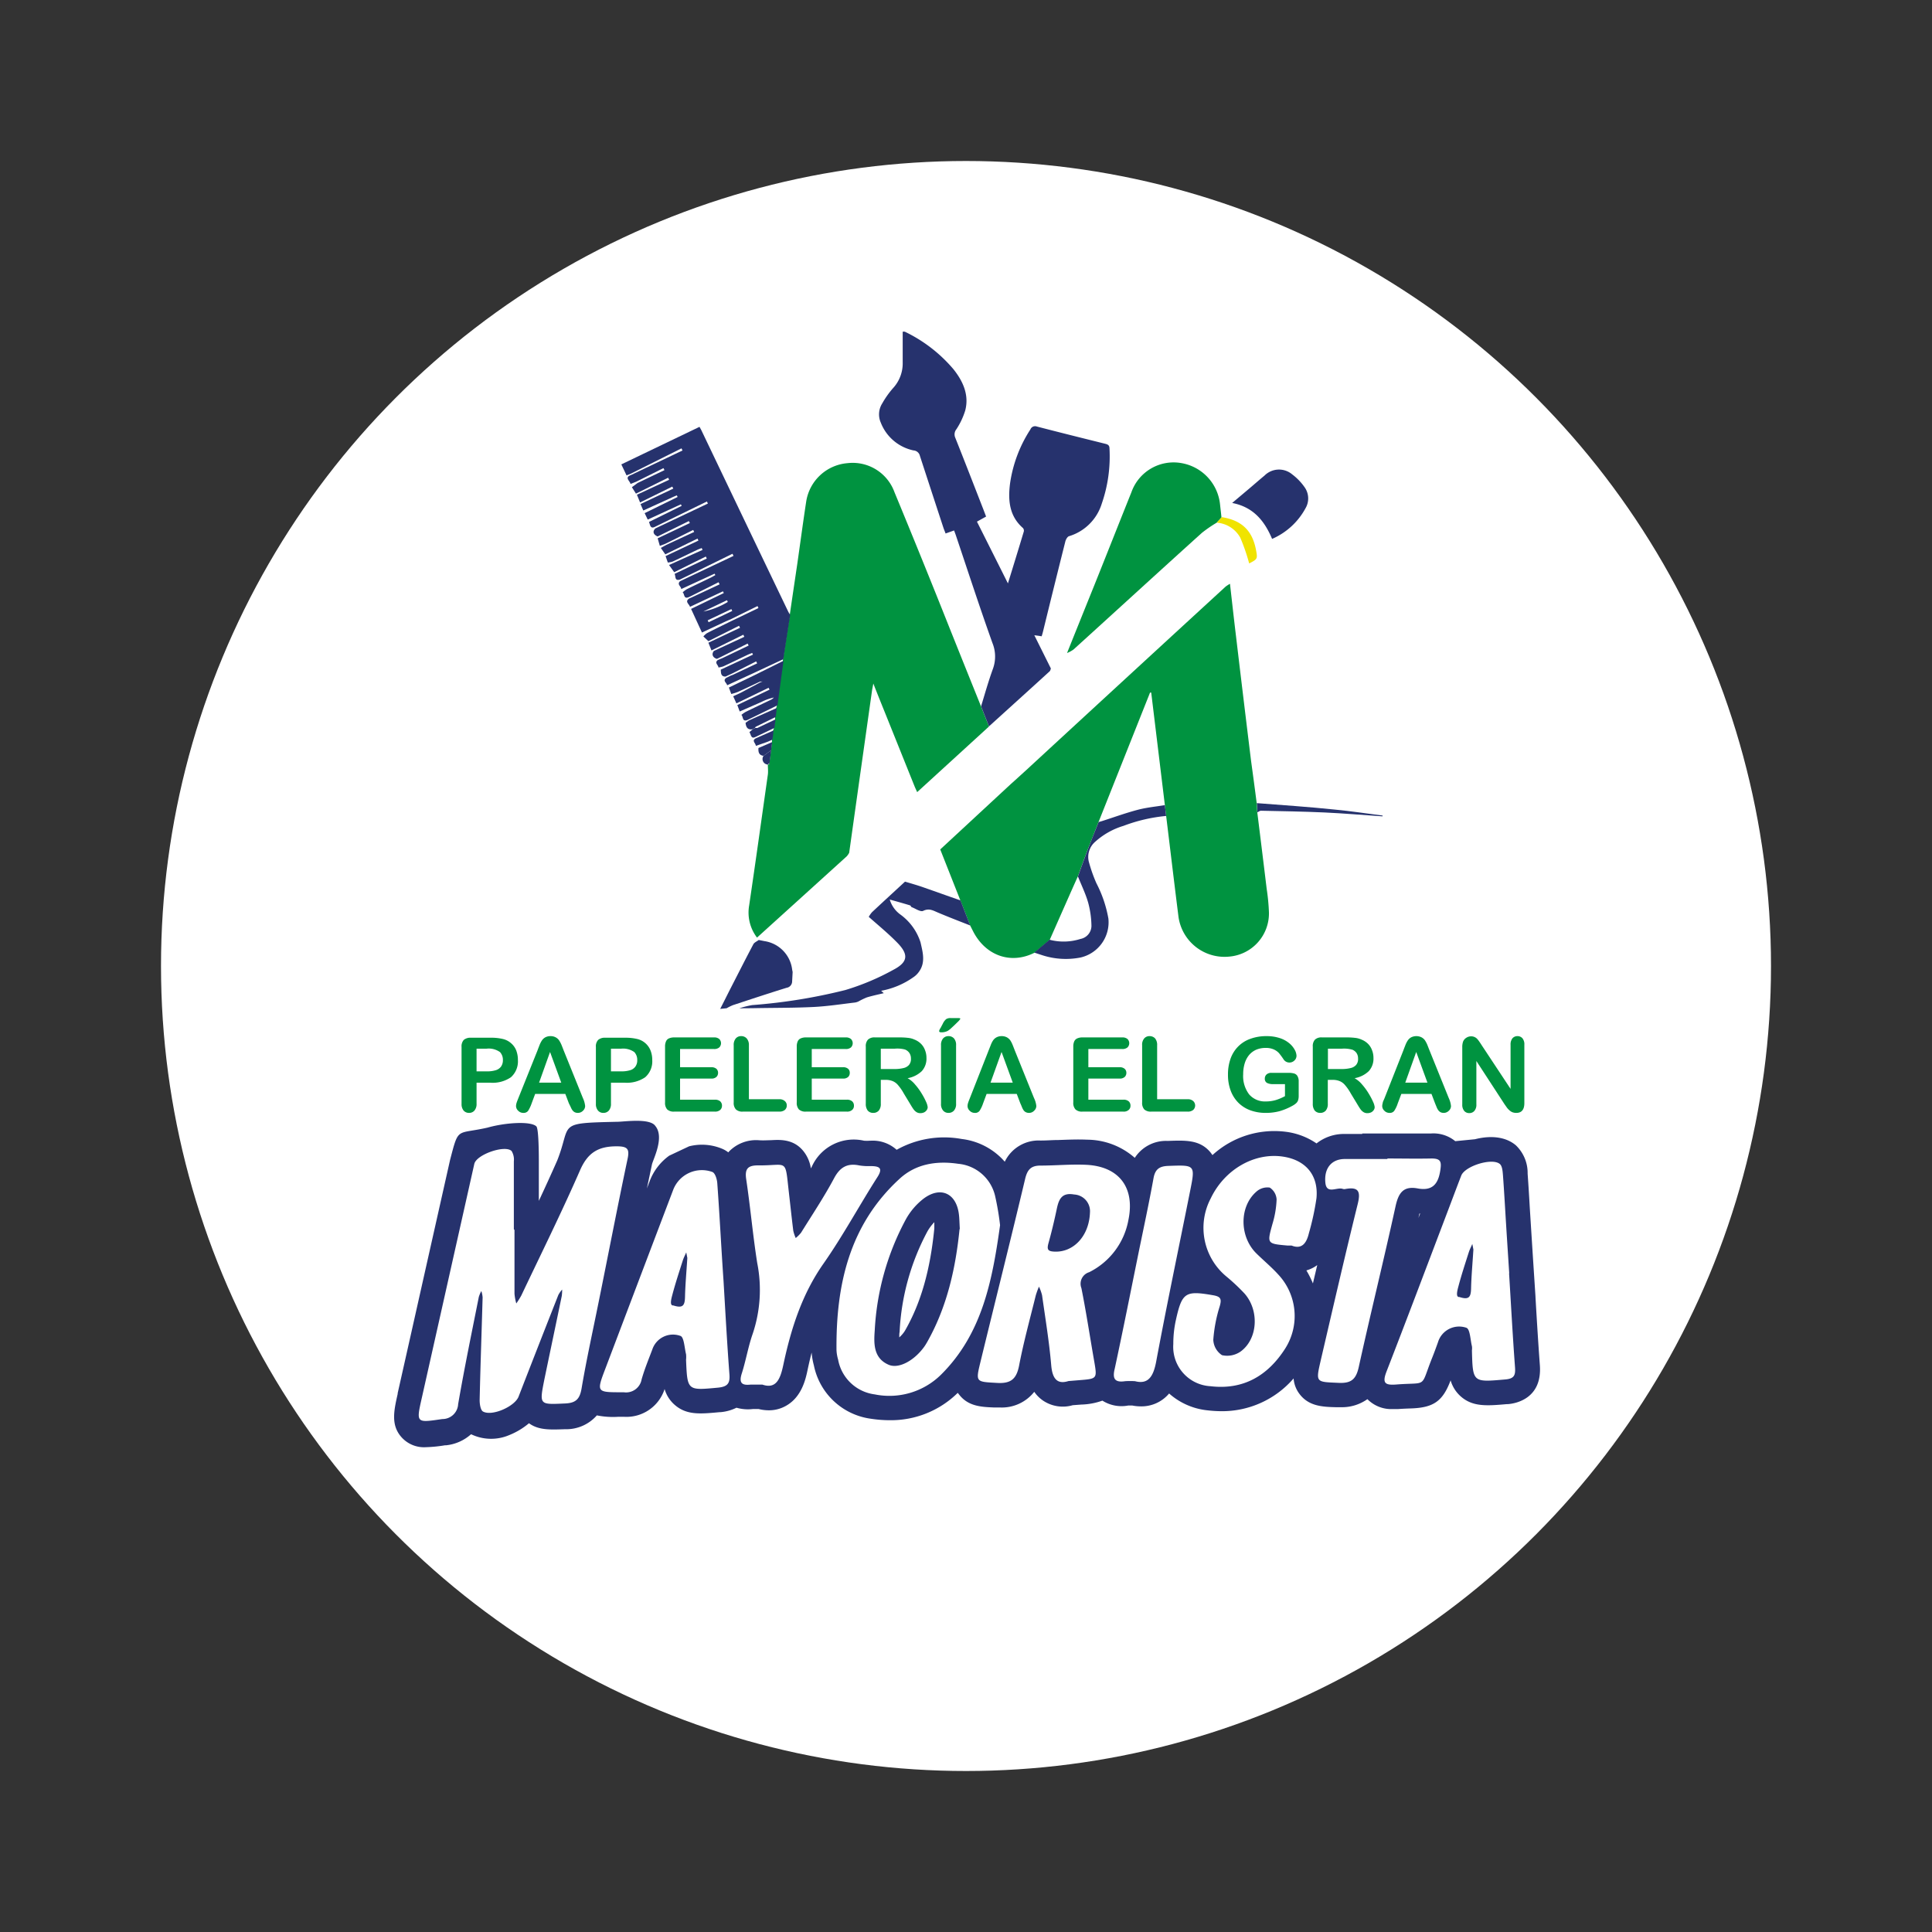 <svg xmlns="http://www.w3.org/2000/svg" id="Capa_1" data-name="Capa 1" viewBox="0 0 300 300"><rect x="0" y="0" width="300" height="300" fill="#333333" stroke="none"/><defs><style>.cls-1{fill:#fff;}.cls-2{fill:#26326d;}.cls-3{fill:#009340;}.cls-4{fill:#f0e300;}</style></defs><circle class="cls-1" cx="150" cy="150" r="125"></circle><path class="cls-2" d="M239.11,212h0c-.26-3.52-.48-7.11-.68-10.59v-.07h0l-.4-6.13-.33-5.2-.15-2.39c-.1-1.75-.21-3.57-.34-5.37v-.05a5.93,5.93,0,0,0-1.83-4.36c-1.5-1.27-3.75-1.6-6.35-.94h0l-3.06.3a5.34,5.34,0,0,0-3.81-1.19c-1.54,0-3.07,0-4.69,0h-5.94v.07h-2.81a6.87,6.87,0,0,0-4.29,1.47,10.83,10.83,0,0,0-4.56-1.78h0a14.23,14.23,0,0,0-11.6,3.59c-.11-.15-.22-.31-.35-.47-1.63-1.91-3.8-1.83-6.54-1.73h-.12a5.76,5.76,0,0,0-5.05,2.63,11.3,11.3,0,0,0-7.4-2.82c-1.54-.07-3,0-4.45.05-.92,0-1.79.08-2.65.08h-.18a5.83,5.83,0,0,0-5.51,3.29,10.52,10.52,0,0,0-6.7-3.53,15.1,15.1,0,0,0-10.09,1.68,5.52,5.52,0,0,0-4.06-1.41h-.12a7.17,7.17,0,0,1-.88,0,7.14,7.14,0,0,0-8.1,4l-.16.3a5.55,5.55,0,0,0-1.1-2.61c-1.55-2-3.71-1.85-5.14-1.77-.53,0-1.13.06-1.89,0a5.86,5.86,0,0,0-4.61,1.79l-.08.1a4.16,4.16,0,0,0-1-.58A8.14,8.14,0,0,0,107,178l-3.08,1.45a8.63,8.63,0,0,0-3,3.86l-.47,1.23.78-3.7c.17-.81,2-4.23.53-6-.86-1.29-5-.63-5.94-.65-9.54.22-7,.22-9.29,6-.92,2.09-1.88,4.19-2.86,6.28,0-2,0-4,0-6,0-.92,0-5.13-.38-5.56-.86-.86-4.87-.59-7.6.19-4.87,1.1-4.44-.19-5.8,5l-3.75,16.69q-2.19,9.78-4.39,19.55l0,.11c-.59,2.62-1.1,4.89.66,6.79a4.68,4.68,0,0,0,3.71,1.48,21.65,21.65,0,0,0,3-.3l.18,0a6.85,6.85,0,0,0,3.82-1.69l.08,0a7.16,7.16,0,0,0,5.85.12A11.21,11.21,0,0,0,82.14,221c1.5,1.11,3.39,1,5.52.93h.25a6.32,6.32,0,0,0,4.77-2.15A12.76,12.76,0,0,0,96,220h.89a6.23,6.23,0,0,0,6.31-4.31,5.13,5.13,0,0,0,1.55,2.44c1.86,1.64,4,1.43,7,1.15h.13a6.91,6.91,0,0,0,2.48-.69,6.48,6.48,0,0,0,2.58.2h.85a6.57,6.57,0,0,0,1.58.2,5.3,5.3,0,0,0,2.65-.68c2.49-1.37,3.09-4.21,3.38-5.58.2-.95.41-1.85.63-2.71a10.86,10.86,0,0,0,.35,2,10.45,10.45,0,0,0,8.84,8.28,19.43,19.43,0,0,0,2.91.23,14.78,14.78,0,0,0,10.6-4.26c0,.06.09.13.14.2,1.38,1.85,3.34,2,5.42,2.08h.34c.2,0,.4,0,.59,0a6.42,6.42,0,0,0,5.38-2.43,5.26,5.26,0,0,0,1.42,1.4,5.49,5.49,0,0,0,4.55.68l1.33-.1a10.55,10.55,0,0,0,3.28-.61,5.55,5.55,0,0,0,4,.76h.65a6.81,6.81,0,0,0,1.3.13,5.6,5.6,0,0,0,4.41-2,10.58,10.58,0,0,0,6,2.62,19.14,19.14,0,0,0,2.12.13,14.66,14.66,0,0,0,11.21-5.09,4.52,4.52,0,0,0,.92,2.42c1.41,1.86,3.45,2,5.61,2.05h.34l.46,0a6.83,6.83,0,0,0,4.13-1.25,5.2,5.2,0,0,0,3.93,1.54c.34,0,.63,0,.83,0,.81-.06,1.45-.08,2-.1,3.51-.12,4.94-1.11,6.16-4.36a5.27,5.27,0,0,0,1.56,2.48c1.87,1.67,4.11,1.48,7.2,1.21l.16,0C235.36,217.94,239.49,217.18,239.11,212Zm-75.36-17.66.14-3.86h0l-.16,3.86Zm39.11,2.93a5.42,5.42,0,0,0,1-.4,4.86,4.86,0,0,0,.68-.43c-.23,1-.45,1.9-.67,2.85A14.77,14.77,0,0,0,202.86,197.28Zm17.55-8.83h.11l-.27.69C220.3,188.92,220.36,188.68,220.41,188.45Zm-79.78,18h0a4.29,4.29,0,0,1-.23.38,5,5,0,0,1-.76.85c0-.33,0-.65.05-.83A36.72,36.72,0,0,1,144,191.23a7.2,7.2,0,0,1,1.08-1.45c0,.1,0,.2,0,.32s0,.41,0,.65C144.44,197.25,143,202.24,140.63,206.44Z"></path><path class="cls-2" d="M214.68,126.76c-3-.2-6-.46-9-.6-3.29-.15-6.59-.2-9.89-.27-.18,0-.36.16-.54.25l-.09-1.43c4,.31,8.07.58,12.09,1,2.49.23,5,.62,7.45.93Z"></path><path class="cls-3" d="M195.14,124.71l.09,1.43q.74,5.94,1.46,11.88a32,32,0,0,1,.35,3.65,6.73,6.73,0,0,1-6.16,6.87A7.22,7.22,0,0,1,183,142.4c-.66-5.23-1.28-10.47-1.92-15.7-.07-.56-.14-1.12-.2-1.68l-2.12-17.48h-.18l-8,20.11c-.5,1.27-1,2.53-1.5,3.81-.59,1.54-1.15,3.09-1.71,4.63-.41.9-.81,1.8-1.21,2.7L163,145.94l-2.37,2c-3.69,1.86-7.64.45-9.57-3.41l-.42-.83c-.5-1.3-1-2.6-1.52-3.9L146,131.9,157,121.71c-.07.08,1.54-1.39,2.3-2.08q15.48-14.28,31-28.53a5.46,5.46,0,0,1,.69-.45c.31,2.72.61,5.44.94,8.16q1.15,9.69,2.34,19.37C194.57,120.36,194.86,122.53,195.14,124.71Z"></path><path class="cls-3" d="M117.55,145.59a6.4,6.4,0,0,1-1.22-5c1-6.77,1.94-13.54,2.9-20.3.07-.52,0-1.06,0-1.59h0l.21,0,.28-2.18.15-1.26,0-.38.18-1.43.12-.39.18-1.33,0-.37.18-1.4.1-.41c.31-2.31.62-4.61.94-6.92l0-.24,1.06-6.88c.39-2.68.79-5.36,1.18-8,.46-3.21.89-6.44,1.38-9.65a7.07,7.07,0,0,1,6.4-5.94,6.9,6.9,0,0,1,7.3,4.5Q143.27,87,147.52,97.7q2.4,6,4.82,12l1.23,3.11L142.42,123c-.13-.29-.27-.57-.39-.86l-4.42-11c-.65-1.61-1.3-3.21-2-5-.09.5-.15.78-.19,1l-1.29,9.14q-1.14,8.07-2.27,16.14a2.81,2.81,0,0,1-.38.55Q124.51,139.29,117.55,145.59Z"></path><path class="cls-2" d="M163.18,103.8c-.06.15-.08.35-.19.44-3.13,2.86-6.28,5.7-9.42,8.55l-1.23-3.11c.61-2,1.15-3.93,1.85-5.85a5.58,5.58,0,0,0-.09-4c-2-5.6-3.83-11.23-5.72-16.84l-.23-.62-1.32.47c-.1-.28-.22-.56-.32-.84q-1.84-5.61-3.67-11.22a1.09,1.09,0,0,0-1-.84,7,7,0,0,1-5.07-4.31,3.17,3.17,0,0,1,.23-3,14.11,14.11,0,0,1,1.68-2.37,5.66,5.66,0,0,0,1.49-4c0-1.57,0-3.14,0-4.75a1.13,1.13,0,0,1,.34,0,22.82,22.82,0,0,1,7.54,5.82c1.49,1.87,2.46,4,1.83,6.41a11.36,11.36,0,0,1-1.37,2.91,1.27,1.27,0,0,0-.18,1.31c1.48,3.71,2.92,7.43,4.37,11.15l.42,1.1L151.7,81c1.59,3.17,3.16,6.29,4.81,9.59.87-2.81,1.68-5.44,2.47-8.07a.64.64,0,0,0-.13-.52c-2.18-1.9-2.34-4.41-2-7A20.8,20.8,0,0,1,160,66.68a.78.78,0,0,1,1-.45c3.54.92,7.08,1.8,10.62,2.68.39.1.65.21.66.71a22.38,22.38,0,0,1-1.2,8.59A7.62,7.62,0,0,1,166,83.26c-.25.07-.49.5-.57.8q-1.76,7-3.47,14c-.06.24-.13.48-.21.74l-1.14-.16Z"></path><path class="cls-2" d="M122.7,95.48c-.36,2.29-.71,4.59-1.07,6.88l-4.6,2.15-4.12,1.9c-.06-.39-.77-.72-.11-1.17l.35-.17.34-.17.28-.1,3.8-1.79-.15-.31-3.66,1.85-.41.19-.35.16-.34.16c-.74,0-.71-.56-.74-1.08l5-2.33-.12-.26c-.22.09-.45.17-.67.27-1.26.6-2.51,1.21-3.78,1.8a4.14,4.14,0,0,1-.79.19c0-.38-.67-.71-.11-1.15l.35-.16.27-.1,4.18-2-.16-.31-4.21,2.11-.22.11-.34.16c-.66-.19-.87-.75-.47-1.23l4.73-2.2-.16-.32L110.48,101l-.48-1.2,4.91-2.32-.15-.31L110,99.56l-.78-.73a2.56,2.56,0,0,1,.57-.52c1.26-.65,2.54-1.26,3.81-1.89l4.17-2-.14-.31-4.06,2-.85.37L109,98.22l-1.69-3.67,5.08-2.46-.13-.27-5.12,2.41c-.1-.43-.88-.81-.1-1.31l.27-.11,4.43-2.07-.16-.33-4.28,2.15-.41.19c-.76.28-.57-.54-.89-.77a4.26,4.26,0,0,1,.65-.49c1.25-.62,2.51-1.21,3.76-1.82.23-.11.44-.25.67-.37l-.12-.22-5.18,2.39c0-.41-.71-.73-.18-1.22l8.3-3.93-.16-.33-8.15,4c-.87.27-.64-.51-.84-.88l5-2.38-.15-.31-4.91,2.43-.8-1.12,5.2-2.34-.13-.29c-.24.1-.49.18-.72.29-1.26.6-2.5,1.21-3.77,1.8a3.19,3.19,0,0,1-.77.16l-.35-1,5.1-2.41-.14-.31-5,2.45-.7-1,.87-.48,4.31-2-.15-.31-4.35,2.16-.83.31-.34-1.17,5-2.37-.15-.31-4.85,2.39c-.69-.28-.83-.8-.35-1.25l8.15-3.86-.15-.32-8,3.9c-.84.46-.8-.32-1-.72l5.08-2.5-.12-.24-5.15,2.37-.48-1,5.12-2.51-.12-.25c-.27.11-.54.22-.81.35l-4.4,2-.43-1,5.09-2.4-.16-.31-5,2.46-.49-1.2,5-2.32-.15-.32-5,2.47-.63-1L99,75l4.18-2-.16-.31-4.21,2.1-.9.36c-.11-.51-1-1,.07-1.39l8-3.81-.16-.33L98,73.53l-.71.29-.81-1.71,12.14-5.83c.14.26.27.47.37.7q6.69,14,13.37,27.92C122.45,95.1,122.58,95.29,122.7,95.48Zm-9-.61-.13-.29-3.68,1.74.14.3Zm-4.49.09a11.82,11.82,0,0,0,3.8-1.49l-.12-.27Z"></path><path class="cls-3" d="M188.93,81.16a20.55,20.55,0,0,0-2.31,1.59c-6.65,6-13.28,12.08-19.93,18.11a4.72,4.72,0,0,1-1,.54q2.13-5.31,4.27-10.61c1.92-4.79,3.81-9.58,5.73-14.37a6.94,6.94,0,0,1,7.76-4.51,7.26,7.26,0,0,1,6,6.44c.07.65.15,1.3.22,2Z"></path><path class="cls-2" d="M114.8,156.57a14.22,14.22,0,0,1,2-.5,85.92,85.92,0,0,0,14.47-2.34,37.93,37.93,0,0,0,7.47-3.15c2.28-1.2,2.37-2.38.58-4.21-1.39-1.42-2.94-2.69-4.42-4a4.18,4.18,0,0,1,.5-.72c1.7-1.59,3.42-3.17,5.13-4.75,1,.3,2,.58,2.92.91,1.9.66,3.8,1.35,5.69,2,.51,1.3,1,2.6,1.52,3.9-1.65-.65-3.32-1.29-5-2-.75-.31-1.38-.73-2.31-.27-.39.2-1.15-.33-1.74-.56-.12,0-.18-.25-.29-.29-1-.31-2.05-.6-3.16-.91A4.42,4.42,0,0,0,139.8,142a8.55,8.55,0,0,1,3.14,4.33c.32,1.44.82,3.08-.22,4.53a3.31,3.31,0,0,1-.9.89,12.58,12.58,0,0,1-5,2.1l.41.37c-.92.22-1.77.4-2.61.65a10.89,10.89,0,0,0-1.29.62,1.93,1.93,0,0,1-.56.18c-2.12.25-4.24.58-6.37.69-3,.15-5.9.13-8.86.18C116.63,156.56,115.72,156.56,114.8,156.57Z"></path><path class="cls-2" d="M167.38,136.09c.56-1.54,1.12-3.09,1.71-4.63.48-1.28,1-2.54,1.5-3.81l.55-.16c1.85-.59,3.68-1.26,5.55-1.75,1.37-.36,2.79-.49,4.19-.72.06.56.13,1.12.2,1.68a25.27,25.27,0,0,0-6.63,1.54,11.49,11.49,0,0,0-4.4,2.48,3.11,3.11,0,0,0-1,3,22.84,22.84,0,0,0,1.2,3.43,19.09,19.09,0,0,1,1.86,5.48,5.61,5.61,0,0,1-4.32,6.05,11.83,11.83,0,0,1-5.9-.34l-1.29-.42,2.37-2a8.61,8.61,0,0,0,4.8-.12,2.09,2.09,0,0,0,1.71-2,14.54,14.54,0,0,0-.5-3.6C168.59,138.81,167.93,137.47,167.38,136.09Z"></path><path class="cls-2" d="M191.33,78.1,194,75.85c.78-.66,1.55-1.34,2.35-2a3.18,3.18,0,0,1,4.3-.19,8.76,8.76,0,0,1,1.93,2,3,3,0,0,1,.14,3.26,10.75,10.75,0,0,1-5.19,4.76C196.35,80.87,194.61,78.73,191.33,78.1Z"></path><path class="cls-2" d="M123,152.43a1,1,0,0,1-.85.95c-2.78.86-5.55,1.78-8.32,2.69a8.08,8.08,0,0,0-1,.49l-1,.1c.48-.93.92-1.81,1.36-2.69,1.26-2.45,2.5-4.91,3.79-7.35.15-.28.55-.44.84-.66l.9.18a5.09,5.09,0,0,1,4.29,4.44l.07.36Z"></path><path class="cls-2" d="M121.67,102.6c-.32,2.31-.63,4.61-.94,6.92L116,111.83c-.78.25-.57-.57-.88-.82a5.06,5.06,0,0,1,.67-.47c1.33-.65,2.66-1.28,4-1.92a2.15,2.15,0,0,0,.38-.31,7.61,7.61,0,0,0-1.91.68l-3.4,1.49-.37-1,5-2.39-.14-.29-5,2.42-.5-1.1c.43-.21.87-.39,1.29-.61,1-.53,2-1.06,3-1.6l.29-.08-.39,0c-1.16.54-2.32,1.1-3.49,1.62a7.07,7.07,0,0,1-1,.31l-.37-1,4-1.93Z"></path><path class="cls-4" d="M188.93,81.16l.79-.86c3.1.5,4.74,2.08,5.31,5.09.26,1.38.24,1.43-1.06,2.1a29.68,29.68,0,0,0-1.38-4A4.55,4.55,0,0,0,188.93,81.16Z"></path><path class="cls-2" d="M120.63,109.93l-.18,1.4-3.11,1.53-.14.2h0l-.36.18h0c-.68.12-1-.23-1.07-1l.51-.37Z"></path><path class="cls-2" d="M120.43,111.7l-.18,1.33-2.88,1.38c-.79.43-.73-.34-1-.73l.54-.46h0l.36-.18h0l.33,0Z"></path><path class="cls-2" d="M120.13,113.42l-.18,1.43c-.31.13-.6.27-.92.39l-1.66.58c0-.4-.73-.81,0-1.18Z"></path><path class="cls-2" d="M119.9,115.23l-.15,1.26-1.19.88c-.74-.1-.83-.61-.79-1.22Z"></path><path class="cls-2" d="M118.56,117.37l1.19-.88c-.09.73-.19,1.45-.28,2.18l-.17-.11,0,.16h0A.86.86,0,0,1,118.56,117.37Z"></path><path class="cls-1" d="M79.89,191c0,3.29,0,6.58,0,9.88a8.11,8.11,0,0,0,.28,1.52,13.11,13.11,0,0,0,.77-1.22c3.07-6.47,6.25-12.88,9.12-19.44C91.25,179,92.88,178,95.74,178c1.71,0,2.05.39,1.7,2-1.57,7.43-3,14.87-4.51,22.31-.89,4.42-1.87,8.83-2.62,13.27-.28,1.65-.87,2.28-2.57,2.35-4,.18-4,.26-3.22-3.69.9-4.34,1.82-8.69,2.71-13a6.63,6.63,0,0,0,.06-1,4.26,4.26,0,0,0-.59.84q-3.11,7.89-6.18,15.8c-.6,1.52-4.11,3.08-5.52,2.3-.39-.22-.53-1.2-.52-1.83.12-5.29.31-10.59.46-15.88a4,4,0,0,0-.2-1,4.88,4.88,0,0,0-.39.92c-1.1,5.54-2.25,11.08-3.21,16.65a2.44,2.44,0,0,1-2.46,2.31c-4.1.6-4.07.65-3.16-3.38l8.13-36.24c.33-1.46,4.77-3,5.79-2a2.54,2.54,0,0,1,.35,1.6c0,3.51,0,7,0,10.53Z"></path><path class="cls-1" d="M155.29,190.25c-1.2,8.61-2.78,16.87-9.17,23.21a11.42,11.42,0,0,1-10.29,3.06,6.64,6.64,0,0,1-5.69-5.41,6.2,6.2,0,0,1-.25-1.47c-.09-10.12,2-19.48,9.83-26.63,2.51-2.29,5.71-2.79,9.05-2.3a6.49,6.49,0,0,1,5.75,5A42.4,42.4,0,0,1,155.29,190.25Zm-6.25.6c-.06-1-.06-1.64-.14-2.28-.39-3.27-2.83-4.43-5.48-2.45a10.44,10.44,0,0,0-2.76,3.22,40.74,40.74,0,0,0-4.83,17.22c-.15,2-.24,4.33,2.16,5.36,1.57.68,4-.65,5.56-2.85.16-.23.31-.48.45-.73C147.12,202.8,148.41,196.75,149,190.85Z"></path><path class="cls-1" d="M165.91,214.45c-1.74.55-2.5-.34-2.68-2.48-.31-3.63-.91-7.24-1.42-10.85a6.86,6.86,0,0,0-.48-1.33,12,12,0,0,0-.5,1.38c-.89,3.61-1.88,7.2-2.58,10.85-.4,2.08-1.25,2.84-3.39,2.72-3.35-.19-3.39-.07-2.6-3.32,2.3-9.45,4.67-18.89,6.92-28.35.34-1.44.9-2.08,2.39-2.08,2.36,0,4.72-.23,7.08-.12,5.12.24,7.61,3.54,6.57,8.56a11.31,11.31,0,0,1-6.1,8.12,1.87,1.87,0,0,0-1.2,2.47c.76,3.79,1.33,7.61,2,11.42.45,2.65.44,2.65-2.3,2.87Zm3.34-26.17a2.6,2.6,0,0,0-2.46-2.8c-2-.36-2.41.85-2.72,2.36-.37,1.75-.79,3.5-1.27,5.22-.27,1-.06,1.25.95,1.29C166.64,194.48,169.11,192,169.25,188.28Z"></path><path class="cls-1" d="M200.56,193.41l-.61,0c-3.25-.29-3.21-.28-2.36-3.37a14.89,14.89,0,0,0,.64-3.78,2.35,2.35,0,0,0-1.06-1.85,2.55,2.55,0,0,0-2.07.62c-2.69,2.33-2.66,7,0,9.61,1.12,1.1,2.34,2.11,3.39,3.27a9.42,9.42,0,0,1,1.05,11.53c-2.68,4.17-6.47,6.42-11.58,5.81a6.12,6.12,0,0,1-5.77-6.54,17,17,0,0,1,.42-3.82c.94-4.23,1.49-4.51,5.79-3.76,1.19.21,1.31.6,1,1.7a22.81,22.81,0,0,0-1,5.21,3,3,0,0,0,1.35,2.39,3.65,3.65,0,0,0,2.9-.57c2.67-1.95,2.92-6.37.6-9a30.55,30.55,0,0,0-2.81-2.64A9.81,9.81,0,0,1,188,186.09c2.14-4.5,6.81-7.19,11.29-6.48,3.5.55,5.47,2.92,5.13,6.46a41.25,41.25,0,0,1-1.18,5.44C202.88,193,202.18,194.05,200.56,193.41Z"></path><path class="cls-1" d="M112.35,198.91c.29,4.86.55,9.71.92,14.56.1,1.41-.37,1.85-1.74,2-4.81.45-4.8.5-5-4.33a4.1,4.1,0,0,0,0-.86c-.25-1-.31-2.65-.87-2.84a3.38,3.38,0,0,0-4.37,2.11c-.58,1.53-1.21,3.06-1.66,4.64a2.45,2.45,0,0,1-2.77,2c-4.28,0-4.29.09-2.81-3.8q5.24-13.83,10.49-27.65a4.77,4.77,0,0,1,6.09-2.75c.43.19.71,1.13.75,1.75C111.75,188.78,112,193.85,112.35,198.91Zm-5.62-3.6c0,.06-.08-.39-.17-.84-.18.42-.4.83-.54,1.27-.56,1.76-1.14,3.51-1.61,5.29-.14.54-.5,1.74.15,1.68,1.49.48,1.78,0,1.81-1.35C106.41,199.52,106.58,197.68,106.73,195.31Z"></path><path class="cls-1" d="M234.33,197.74c.3,4.85.56,9.71.92,14.56.09,1.23-.11,1.78-1.5,1.9-5.06.44-5.06.5-5.19-4.52a2.28,2.28,0,0,0,0-.64c-.25-1-.28-2.63-.85-2.86a3.43,3.43,0,0,0-4.43,2.27c-.29.8-.58,1.61-.9,2.4-1.92,4.8-.57,3.74-5.62,4.14-1.75.13-2.13-.27-1.47-2,3.08-7.92,6.08-15.88,9.1-23.83.84-2.2,1.66-4.41,2.51-6.61.57-1.49,4.81-2.82,6-1.8.38.33.43,1.15.48,1.76.19,2.56.33,5.13.49,7.7s.32,5,.48,7.49ZM228.79,194c0,.06-.08-.39-.17-.84-.18.43-.4.84-.54,1.27-.56,1.76-1.14,3.51-1.61,5.29-.14.54-.5,1.74.15,1.68,1.5.49,1.78,0,1.81-1.35C228.47,198.23,228.64,196.39,228.79,194Z"></path><path class="cls-1" d="M118.38,215c-1,0-1.4,0-1.83,0-1.35.15-1.83-.25-1.38-1.69.65-2,1-4.19,1.71-6.2a21.41,21.41,0,0,0,.7-11c-.68-4.31-1.06-8.67-1.71-13-.25-1.68.31-2.16,1.89-2.15,4.62.05,4.12-1.2,4.73,4.15.23,2,.44,4,.69,6a6,6,0,0,0,.38,1.13,5.43,5.43,0,0,0,.83-.83c1.74-2.8,3.57-5.54,5.12-8.44.92-1.74,2.07-2.39,3.93-2a9,9,0,0,0,1.72.1c1.48,0,2,.34,1,1.84-2.8,4.4-5.28,9-8.28,13.29-3.38,4.81-5.07,10.19-6.26,15.8C121.16,214.15,120.51,215.73,118.38,215Z"></path><path class="cls-1" d="M215.42,179.89c2.29,0,4.59.05,6.87,0,1.46,0,1.56.53,1.36,1.83-.32,2.15-1.24,3.24-3.51,2.82s-3,.74-3.45,2.82c-1.82,8.32-3.87,16.58-5.7,24.9-.42,1.9-1.15,2.56-3.12,2.47-3.56-.16-3.59,0-2.78-3.52,1.88-8.08,3.74-16.17,5.73-24.23.46-1.86.24-2.73-1.86-2.36a.89.89,0,0,1-.43,0c-.91-.36-2.56.93-2.73-1-.21-2.26,1-3.64,3-3.65,2.22,0,4.44,0,6.66,0Z"></path><path class="cls-1" d="M176.25,214.47a11.86,11.86,0,0,0-1.54,0c-1.6.24-2-.37-1.62-1.92,1.28-5.93,2.46-11.89,3.67-17.84.8-3.92,1.65-7.84,2.36-11.77.26-1.41.93-1.85,2.29-1.9,4.18-.15,4.21-.19,3.39,3.9-1.76,8.83-3.62,17.64-5.27,26.49C179.09,213.77,178.28,215,176.25,214.47Z"></path><path class="cls-3" d="M76.11,168.12H74v3.26a1.56,1.56,0,0,1-.33,1.07,1.08,1.08,0,0,1-.83.36,1.1,1.1,0,0,1-.85-.36,1.55,1.55,0,0,1-.32-1v-8.88a1.48,1.48,0,0,1,.35-1.1,1.62,1.62,0,0,1,1.13-.33h3a7.61,7.61,0,0,1,2,.21,2.94,2.94,0,0,1,1.22.65,2.86,2.86,0,0,1,.79,1.11,4.12,4.12,0,0,1,.26,1.49,3.3,3.3,0,0,1-1.08,2.67A5,5,0,0,1,76.11,168.12Zm-.57-5.28H74v3.52h1.57a4.56,4.56,0,0,0,1.38-.17,1.57,1.57,0,0,0,.85-.57,1.69,1.69,0,0,0,.29-1,1.76,1.76,0,0,0-.45-1.25A3,3,0,0,0,75.54,162.84Z"></path><path class="cls-3" d="M88.33,171.31l-.55-1.45H83.1l-.55,1.48A5.53,5.53,0,0,1,82,172.5a.88.88,0,0,1-.75.31,1.1,1.1,0,0,1-.78-.33,1,1,0,0,1-.34-.73,1.66,1.66,0,0,1,.08-.48c.05-.17.14-.4.26-.7l3-7.48q.12-.33.3-.78a3.73,3.73,0,0,1,.38-.75,1.5,1.5,0,0,1,.52-.48,1.67,1.67,0,0,1,.81-.19,1.64,1.64,0,0,1,.81.19,1.51,1.51,0,0,1,.53.47,4.77,4.77,0,0,1,.34.63c.09.22.21.52.35.89l3,7.43a3.89,3.89,0,0,1,.35,1.24,1,1,0,0,1-.33.73,1.1,1.1,0,0,1-.81.34,1.12,1.12,0,0,1-.47-.1,1.09,1.09,0,0,1-.33-.27,2.13,2.13,0,0,1-.29-.52Zm-4.62-3.2h3.44l-1.74-4.76Z"></path><path class="cls-3" d="M97,168.12H94.87v3.26a1.56,1.56,0,0,1-.33,1.07,1.09,1.09,0,0,1-.84.36,1.06,1.06,0,0,1-.84-.36,1.5,1.5,0,0,1-.33-1v-8.88a1.44,1.44,0,0,1,.36-1.1,1.59,1.59,0,0,1,1.12-.33h3a7.69,7.69,0,0,1,2,.21,2.95,2.95,0,0,1,2,1.76,3.92,3.92,0,0,1,.27,1.49,3.28,3.28,0,0,1-1.09,2.67A5,5,0,0,1,97,168.12Zm-.56-5.28H94.87v3.52h1.57a4.56,4.56,0,0,0,1.38-.17,1.51,1.51,0,0,0,.84-.57,1.62,1.62,0,0,0,.29-1,1.76,1.76,0,0,0-.45-1.25A3,3,0,0,0,96.44,162.84Z"></path><path class="cls-3" d="M110.86,162.89H105.6v2.83h4.84a1.16,1.16,0,0,1,.8.24.83.83,0,0,1,.26.63.85.85,0,0,1-.26.64,1.1,1.1,0,0,1-.8.25H105.6v3.28H111a1.21,1.21,0,0,1,.83.25.9.9,0,0,1,.28.68.86.86,0,0,1-.28.66,1.17,1.17,0,0,1-.83.26H104.7a1.48,1.48,0,0,1-1.1-.34,1.51,1.51,0,0,1-.33-1.09v-8.66a1.94,1.94,0,0,1,.15-.82.86.86,0,0,1,.46-.46,2,2,0,0,1,.82-.15h6.16a1.18,1.18,0,0,1,.83.25.92.92,0,0,1,0,1.3A1.18,1.18,0,0,1,110.86,162.89Z"></path><path class="cls-3" d="M116.29,162.31v8.38H121a1.2,1.2,0,0,1,.86.28.86.86,0,0,1,.31.69.89.89,0,0,1-.3.69,1.31,1.31,0,0,1-.87.26h-5.64a1.45,1.45,0,0,1-1.09-.34,1.47,1.47,0,0,1-.34-1.09v-8.87a1.54,1.54,0,0,1,.32-1.06,1.06,1.06,0,0,1,.84-.36,1.12,1.12,0,0,1,.85.35A1.52,1.52,0,0,1,116.29,162.31Z"></path><path class="cls-3" d="M131.31,162.89h-5.26v2.83h4.84a1.14,1.14,0,0,1,.8.24.79.79,0,0,1,.26.63.84.84,0,0,1-.25.64,1.12,1.12,0,0,1-.81.25h-4.84v3.28h5.44a1.19,1.19,0,0,1,.83.25.87.87,0,0,1,.28.68.83.83,0,0,1-.28.66,1.15,1.15,0,0,1-.83.26h-6.34a1.49,1.49,0,0,1-1.1-.34,1.51,1.51,0,0,1-.33-1.09v-8.66a1.94,1.94,0,0,1,.15-.82.88.88,0,0,1,.47-.46,1.89,1.89,0,0,1,.81-.15h6.16a1.18,1.18,0,0,1,.83.25.92.92,0,0,1,0,1.3A1.18,1.18,0,0,1,131.31,162.89Z"></path><path class="cls-3" d="M137.59,167.68h-.82v3.7a1.57,1.57,0,0,1-.32,1.08,1.12,1.12,0,0,1-.84.35,1.1,1.1,0,0,1-.87-.36,1.66,1.66,0,0,1-.3-1.07v-8.86a1.47,1.47,0,0,1,.34-1.09,1.45,1.45,0,0,1,1.09-.34h3.79a10.5,10.5,0,0,1,1.35.07,3.13,3.13,0,0,1,1,.27,3,3,0,0,1,1,.65,2.7,2.7,0,0,1,.63,1,3.15,3.15,0,0,1,.22,1.19,2.87,2.87,0,0,1-.73,2.06,4.22,4.22,0,0,1-2.2,1.09,4.17,4.17,0,0,1,1.18,1,9.48,9.48,0,0,1,1,1.37,10.89,10.89,0,0,1,.7,1.32,2.61,2.61,0,0,1,.24.8.79.79,0,0,1-.14.45,1.07,1.07,0,0,1-.4.36,1.34,1.34,0,0,1-.58.13,1.09,1.09,0,0,1-.66-.19,1.72,1.72,0,0,1-.46-.47c-.13-.18-.3-.46-.52-.83l-.94-1.55a7.62,7.62,0,0,0-.9-1.31,2.16,2.16,0,0,0-.8-.61A2.77,2.77,0,0,0,137.59,167.68Zm1.33-4.84h-2.15V166h2.09a5.78,5.78,0,0,0,1.42-.15,1.61,1.61,0,0,0,.87-.49,1.42,1.42,0,0,0,.3-1,1.53,1.53,0,0,0-.24-.85,1.47,1.47,0,0,0-.68-.54A4.63,4.63,0,0,0,138.92,162.84Z"></path><path class="cls-3" d="M147.65,158.09h1.06c.27,0,.41,0,.41.12a2.49,2.49,0,0,1-.44.51c-.3.3-.59.58-.89.85a3.78,3.78,0,0,1-.62.5,2.12,2.12,0,0,1-1,.23c-.23,0-.34-.07-.34-.2a1.1,1.1,0,0,1,.21-.46l.35-.66a2.11,2.11,0,0,1,.53-.73A1.19,1.19,0,0,1,147.65,158.09Zm-1.53,13.29v-9.07a1.54,1.54,0,0,1,.32-1.06,1.09,1.09,0,0,1,.84-.36,1.12,1.12,0,0,1,.85.35,1.52,1.52,0,0,1,.33,1.07v9.07a1.51,1.51,0,0,1-.33,1.07,1.1,1.1,0,0,1-.85.36,1.07,1.07,0,0,1-.83-.36A1.52,1.52,0,0,1,146.12,171.38Z"></path><path class="cls-3" d="M158.43,171.31l-.55-1.45H153.2l-.55,1.48a5.06,5.06,0,0,1-.55,1.16.85.85,0,0,1-.74.31,1.07,1.07,0,0,1-.78-.33,1,1,0,0,1-.34-.73,1.66,1.66,0,0,1,.08-.48c.05-.17.14-.4.26-.7l2.94-7.48.31-.78a3.74,3.74,0,0,1,.37-.75,1.53,1.53,0,0,1,.53-.48,1.66,1.66,0,0,1,.8-.19,1.68,1.68,0,0,1,.82.19,1.61,1.61,0,0,1,.53.47,3.78,3.78,0,0,1,.33.63c.09.22.21.52.35.89l3,7.43a3.71,3.71,0,0,1,.36,1.24,1,1,0,0,1-.34.73,1.07,1.07,0,0,1-.8.34,1.09,1.09,0,0,1-.47-.1,1,1,0,0,1-.34-.27,2.58,2.58,0,0,1-.28-.52C158.6,171.69,158.51,171.48,158.43,171.31Zm-4.62-3.2h3.45l-1.74-4.76Z"></path><path class="cls-3" d="M174.25,162.89H169v2.83h4.84a1.13,1.13,0,0,1,.79.24.8.8,0,0,1,.27.63.85.85,0,0,1-.26.64,1.11,1.11,0,0,1-.8.25H169v3.28h5.43a1.18,1.18,0,0,1,.83.25.87.87,0,0,1,.28.68.83.83,0,0,1-.28.66,1.13,1.13,0,0,1-.83.26h-6.34a1.45,1.45,0,0,1-1.09-.34,1.47,1.47,0,0,1-.34-1.09v-8.66a1.94,1.94,0,0,1,.15-.82.92.92,0,0,1,.47-.46,1.89,1.89,0,0,1,.81-.15h6.16a1.18,1.18,0,0,1,.83.25.92.92,0,0,1,0,1.3A1.18,1.18,0,0,1,174.25,162.89Z"></path><path class="cls-3" d="M179.68,162.31v8.38h4.73a1.21,1.21,0,0,1,.87.28.94.94,0,0,1,0,1.38,1.29,1.29,0,0,1-.87.26h-5.63a1.49,1.49,0,0,1-1.1-.34,1.51,1.51,0,0,1-.33-1.09v-8.87a1.49,1.49,0,0,1,.32-1.06,1.05,1.05,0,0,1,.83-.36,1.15,1.15,0,0,1,.86.35A1.57,1.57,0,0,1,179.68,162.31Z"></path><path class="cls-3" d="M201.66,167.93v2.21a2.25,2.25,0,0,1-.09.7,1.07,1.07,0,0,1-.31.47,2.86,2.86,0,0,1-.6.41,9.52,9.52,0,0,1-2,.83,8.24,8.24,0,0,1-2.11.26,6.94,6.94,0,0,1-2.42-.41,5.16,5.16,0,0,1-1.86-1.19,5.27,5.27,0,0,1-1.18-1.88,7,7,0,0,1-.41-2.48,7.21,7.21,0,0,1,.4-2.46,5.1,5.1,0,0,1,1.18-1.89,5,5,0,0,1,1.89-1.19,7.14,7.14,0,0,1,2.53-.42,6.51,6.51,0,0,1,2.06.31,4.42,4.42,0,0,1,1.45.79,3.47,3.47,0,0,1,.84,1,2.09,2.09,0,0,1,.29.94,1,1,0,0,1-.33.75,1.09,1.09,0,0,1-.78.31,1.07,1.07,0,0,1-.49-.12,1.1,1.1,0,0,1-.38-.33,11,11,0,0,0-.73-1,2.41,2.41,0,0,0-.81-.58,3,3,0,0,0-1.29-.24,3.71,3.71,0,0,0-1.45.28,3.11,3.11,0,0,0-1.09.81,3.75,3.75,0,0,0-.69,1.3,5.75,5.75,0,0,0-.24,1.71,4.69,4.69,0,0,0,.93,3.12,3.23,3.23,0,0,0,2.6,1.09,5.32,5.32,0,0,0,1.52-.21,7.66,7.66,0,0,0,1.44-.61v-1.87h-1.8a2,2,0,0,1-1-.19.72.72,0,0,1-.33-.67.84.84,0,0,1,.27-.64,1.09,1.09,0,0,1,.76-.25h2.65a3.29,3.29,0,0,1,.83.09.89.89,0,0,1,.54.38A1.57,1.57,0,0,1,201.66,167.93Z"></path><path class="cls-3" d="M207,167.68h-.82v3.7a1.57,1.57,0,0,1-.32,1.08,1.12,1.12,0,0,1-.84.35,1.1,1.1,0,0,1-.87-.36,1.66,1.66,0,0,1-.3-1.07v-8.86a1.47,1.47,0,0,1,.34-1.09,1.45,1.45,0,0,1,1.09-.34h3.79a10.5,10.5,0,0,1,1.35.07,3.13,3.13,0,0,1,1,.27,3,3,0,0,1,1,.65,2.7,2.7,0,0,1,.63,1,3.15,3.15,0,0,1,.22,1.19,2.87,2.87,0,0,1-.73,2.06,4.22,4.22,0,0,1-2.2,1.09,4.17,4.17,0,0,1,1.18,1,9.48,9.48,0,0,1,1,1.37,10.89,10.89,0,0,1,.7,1.32,2.61,2.61,0,0,1,.24.8.79.79,0,0,1-.14.45,1.07,1.07,0,0,1-.4.36,1.34,1.34,0,0,1-.58.13,1.09,1.09,0,0,1-.66-.19,1.72,1.72,0,0,1-.46-.47c-.13-.18-.3-.46-.52-.83l-.94-1.55a7.62,7.62,0,0,0-.9-1.31,2.16,2.16,0,0,0-.8-.61A2.77,2.77,0,0,0,207,167.68Zm1.33-4.84H206.2V166h2.09a5.78,5.78,0,0,0,1.42-.15,1.61,1.61,0,0,0,.87-.49,1.42,1.42,0,0,0,.3-1,1.53,1.53,0,0,0-.24-.85A1.49,1.49,0,0,0,210,163,4.74,4.74,0,0,0,208.35,162.84Z"></path><path class="cls-3" d="M222.83,171.31l-.55-1.45H217.6l-.56,1.48a4.66,4.66,0,0,1-.55,1.16.85.85,0,0,1-.74.31,1.08,1.08,0,0,1-.78-.33,1,1,0,0,1-.34-.73,1.66,1.66,0,0,1,.08-.48c0-.17.14-.4.26-.7l2.95-7.48q.12-.33.3-.78a3.73,3.73,0,0,1,.38-.75,1.5,1.5,0,0,1,.52-.48,1.82,1.82,0,0,1,1.62,0,1.51,1.51,0,0,1,.53.47,4.77,4.77,0,0,1,.34.63c.09.22.2.52.35.89l3,7.43a3.89,3.89,0,0,1,.35,1.24,1,1,0,0,1-.33.73,1.1,1.1,0,0,1-.81.34,1.12,1.12,0,0,1-.47-.1,1.09,1.09,0,0,1-.33-.27,2.13,2.13,0,0,1-.29-.52Zm-4.62-3.2h3.44l-1.74-4.76Z"></path><path class="cls-3" d="M230.07,162.29l4.49,6.79v-6.85a1.51,1.51,0,0,1,.29-1,1,1,0,0,1,.77-.34,1,1,0,0,1,.79.34,1.46,1.46,0,0,1,.29,1v9.06c0,1-.41,1.52-1.25,1.52a1.7,1.7,0,0,1-.57-.09,1.46,1.46,0,0,1-.47-.29A2.63,2.63,0,0,1,234,172l-.38-.54-4.37-6.71v6.75a1.43,1.43,0,0,1-.31,1,1,1,0,0,1-.78.34,1,1,0,0,1-.8-.34,1.48,1.48,0,0,1-.3-1v-8.89a2.55,2.55,0,0,1,.13-.88,1.25,1.25,0,0,1,.49-.58,1.35,1.35,0,0,1,.75-.23,1.27,1.27,0,0,1,.54.11,1.36,1.36,0,0,1,.39.27,3.73,3.73,0,0,1,.35.45Q229.89,162,230.07,162.29Z"></path></svg>